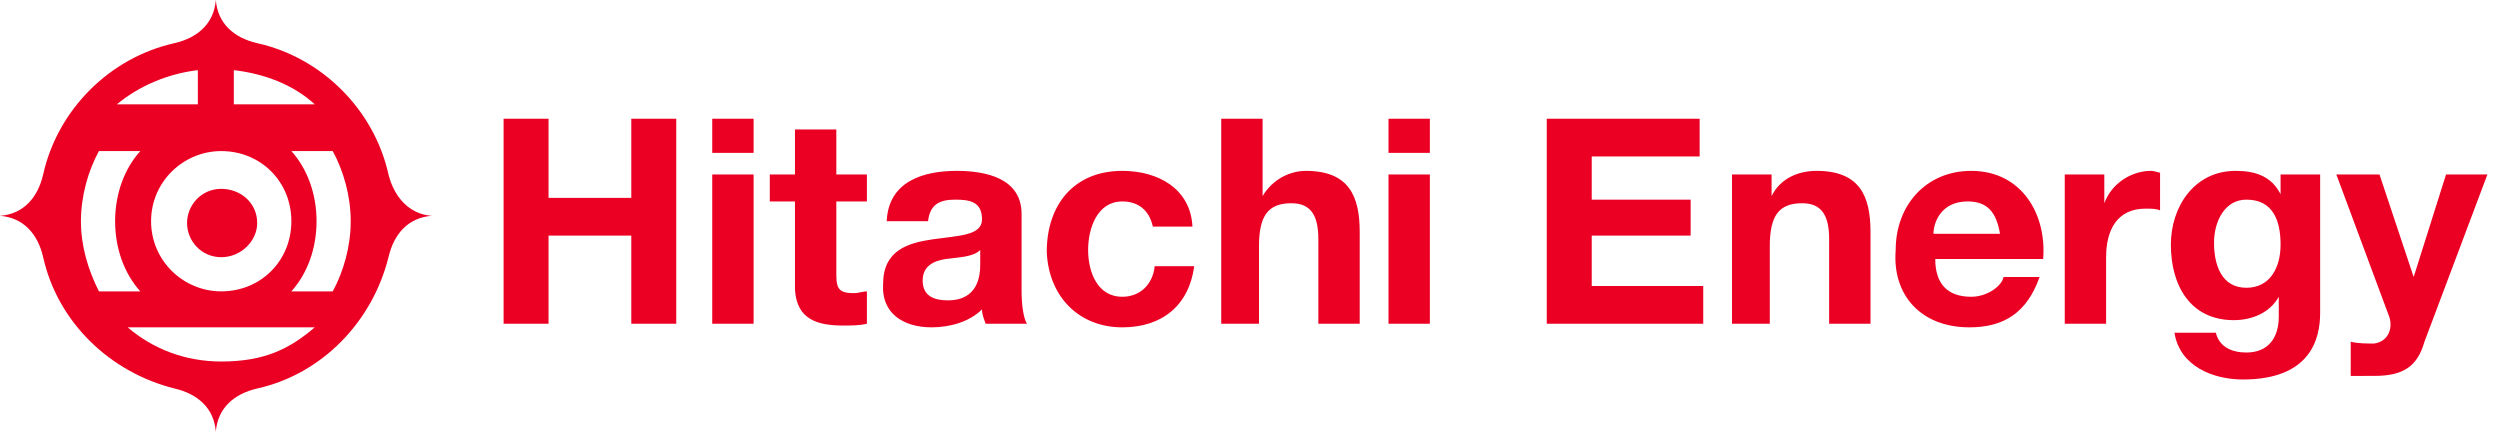 <svg xmlns="http://www.w3.org/2000/svg" xmlns:xlink="http://www.w3.org/1999/xlink" id="Layer_1" x="0px" y="0px" viewBox="0 0 139 24" style="enable-background:new 0 0 139 24;" xml:space="preserve"> <style type="text/css"> .st0{fill:#EB0023;} .st1{fill-rule:evenodd;clip-rule:evenodd;fill:#EB0023;} </style> <path id="HitachiEnergy" class="st0" d="M30.5,18v-4.9h4.6V18h2.5V6.6h-2.5V11h-4.6V6.6H28V18H30.5z M41.9,8.4V6.6h-2.3v1.9h2.3V8.4 z M41.9,18V9.7h-2.3V18H41.9z M46.9,18.1c0.4,0,0.9,0,1.3-0.1v-1.8c-0.2,0-0.5,0.1-0.7,0.1c-0.8,0-1-0.2-1-1v-4.1h1.7V9.7h-1.7V7.2 h-2.3v2.5h-1.4v1.5h1.4v4.9C44.3,17.8,45.5,18.1,46.9,18.1z M51.8,18.2c1,0,2.1-0.3,2.8-1c0,0.3,0.1,0.5,0.2,0.8h2.3 c-0.2-0.3-0.3-1.1-0.3-1.8v-4.3c0-2-2-2.4-3.6-2.4c-1.9,0-3.8,0.6-3.9,2.8h2.3c0.1-0.9,0.6-1.2,1.5-1.2c0.8,0,1.5,0.1,1.5,1.1 c0,0.9-1.3,0.9-2.7,1.1c-1.4,0.2-2.8,0.6-2.8,2.5C49,17.4,50.2,18.2,51.8,18.2z M52.7,16.7c-0.7,0-1.4-0.2-1.4-1.1 c0-0.8,0.6-1.1,1.3-1.2c0.7-0.1,1.5-0.1,1.9-0.5v0.8C54.5,15.3,54.4,16.7,52.7,16.7z M62.4,18.2c2.2,0,3.7-1.2,4-3.4h-2.2 c-0.1,1-0.8,1.7-1.8,1.7c-1.4,0-1.9-1.4-1.9-2.6s0.5-2.7,1.9-2.7c0.9,0,1.5,0.5,1.7,1.4h2.2c-0.1-2.1-1.9-3.1-3.9-3.1 c-2.7,0-4.2,1.9-4.2,4.5C58.3,16.5,60,18.2,62.4,18.2z M70,18v-4.3c0-1.7,0.5-2.4,1.8-2.4c1.1,0,1.5,0.7,1.5,2V18h2.3v-5.1 c0-2-0.6-3.4-3-3.4c-0.8,0-1.8,0.4-2.4,1.4l0,0V6.6h-2.3V18H70z M79.5,8.4V6.6h-2.3v1.9h2.3V8.4z M79.5,18V9.7h-2.3V18H79.5z M94.7,18v-2.1h-6.2v-2.8H94v-2h-5.5V8.7h6V6.6H86V18H94.7z M98.4,18v-4.3c0-1.7,0.5-2.4,1.8-2.4c1.1,0,1.5,0.7,1.5,2V18h2.3v-5.1 c0-2-0.6-3.4-3-3.4c-1,0-2,0.4-2.5,1.4l0,0V9.7h-2.2V18H98.4z M109.5,18.2c1.9,0,3.2-0.8,3.9-2.8h-2c-0.1,0.5-0.9,1.1-1.8,1.1 c-1.3,0-2-0.7-2-2.1h6c0.2-2.5-1.2-4.9-4-4.9c-2.5,0-4.2,1.9-4.2,4.4C105.2,16.4,106.8,18.2,109.5,18.2z M111.2,13h-3.7 c0-0.6,0.4-1.8,1.9-1.8C110.5,11.2,111,11.8,111.2,13z M117.1,18v-3.7c0-1.5,0.6-2.7,2.2-2.7c0.3,0,0.6,0,0.8,0.1V9.6 c-0.1,0-0.3-0.1-0.5-0.1c-1.1,0-2.2,0.7-2.6,1.8l0,0V9.7h-2.2V18H117.1z M124.7,21.1c3.8,0,4.3-2.3,4.3-3.7V9.7h-2.2v1.1l0,0 c-0.5-1-1.4-1.3-2.5-1.3c-2.3,0-3.6,2-3.6,4.1c0,2.3,1.1,4.2,3.5,4.2c1,0,2-0.4,2.5-1.3l0,0v1.1c0,1.2-0.6,2-1.8,2 c-0.8,0-1.5-0.3-1.7-1.1h-2.3C121.2,20.4,123.1,21.1,124.7,21.1z M124.9,16c-1.4,0-1.8-1.3-1.8-2.5s0.6-2.4,1.8-2.4 c1.5,0,1.9,1.2,1.9,2.5S126.2,16,124.9,16z M132,20.9c1.6,0,2.4-0.5,2.8-1.9l3.5-9.3H136l-1.8,5.7l0,0l-1.9-5.7h-2.4l2.9,7.8 c0.3,0.7,0,1.5-0.8,1.6c-0.4,0-0.9,0-1.3-0.1v1.9C131.1,20.9,131.6,20.9,132,20.9z"></path> <g id="Symbols"> <g id="Navigation_x2F_Header_x2F_Desktop_x2F_Website-Rollover" transform="translate(-48, -60)"> <g id="Group-2" transform="translate(48, 59)"> <path id="mark_01_01" class="st1" d="M18.5,17.2c0.6-1.1,1-2.5,1-3.9s-0.4-2.8-1-3.9h-2.3c0.9,1,1.4,2.4,1.4,3.9 s-0.5,2.9-1.4,3.9H18.5z M7.8,17.2c-0.9-1-1.4-2.4-1.4-3.9s0.5-2.9,1.4-3.9H5.5c-0.6,1.1-1,2.5-1,3.9s0.4,2.7,1,3.9H7.8z M12.3,15.3c1.1,0,2-0.9,2-1.9c0-1.1-0.9-1.9-2-1.9s-1.9,0.9-1.9,1.9C10.4,14.4,11.2,15.3,12.3,15.3z M12.3,21.1 c2.4,0,3.8-0.7,5.2-1.9H7.1C8.5,20.4,10.3,21.1,12.3,21.1z M13,6.8h4.5c-1.2-1.1-2.8-1.7-4.5-1.9V6.8z M6.5,6.8H11V4.9 C9.3,5.1,7.7,5.8,6.5,6.8z M12.3,17.2c2.2,0,3.9-1.7,3.9-3.9s-1.7-3.9-3.9-3.9c-2.1,0-3.9,1.7-3.9,3.9 C8.4,15.5,10.2,17.2,12.3,17.2z M14.3,3.4c3.6,0.8,6.5,3.7,7.3,7.3c0.3,1.2,1.1,2.2,2.4,2.3c-1.3,0.1-2.1,1-2.4,2.3 c-0.9,3.6-3.7,6.5-7.3,7.3C13,22.9,12.1,23.7,12,25l0,0c-0.1-1.3-1-2.1-2.3-2.4c-3.6-0.9-6.5-3.7-7.3-7.3C2.1,14,1.3,13.1,0,13 c1.3-0.1,2.1-1,2.4-2.3c0.8-3.6,3.7-6.5,7.3-7.3C11,3.1,11.9,2.3,12,1C12.1,2.3,13,3.1,14.3,3.4L14.3,3.4z"></path> </g> </g> </g> </svg>